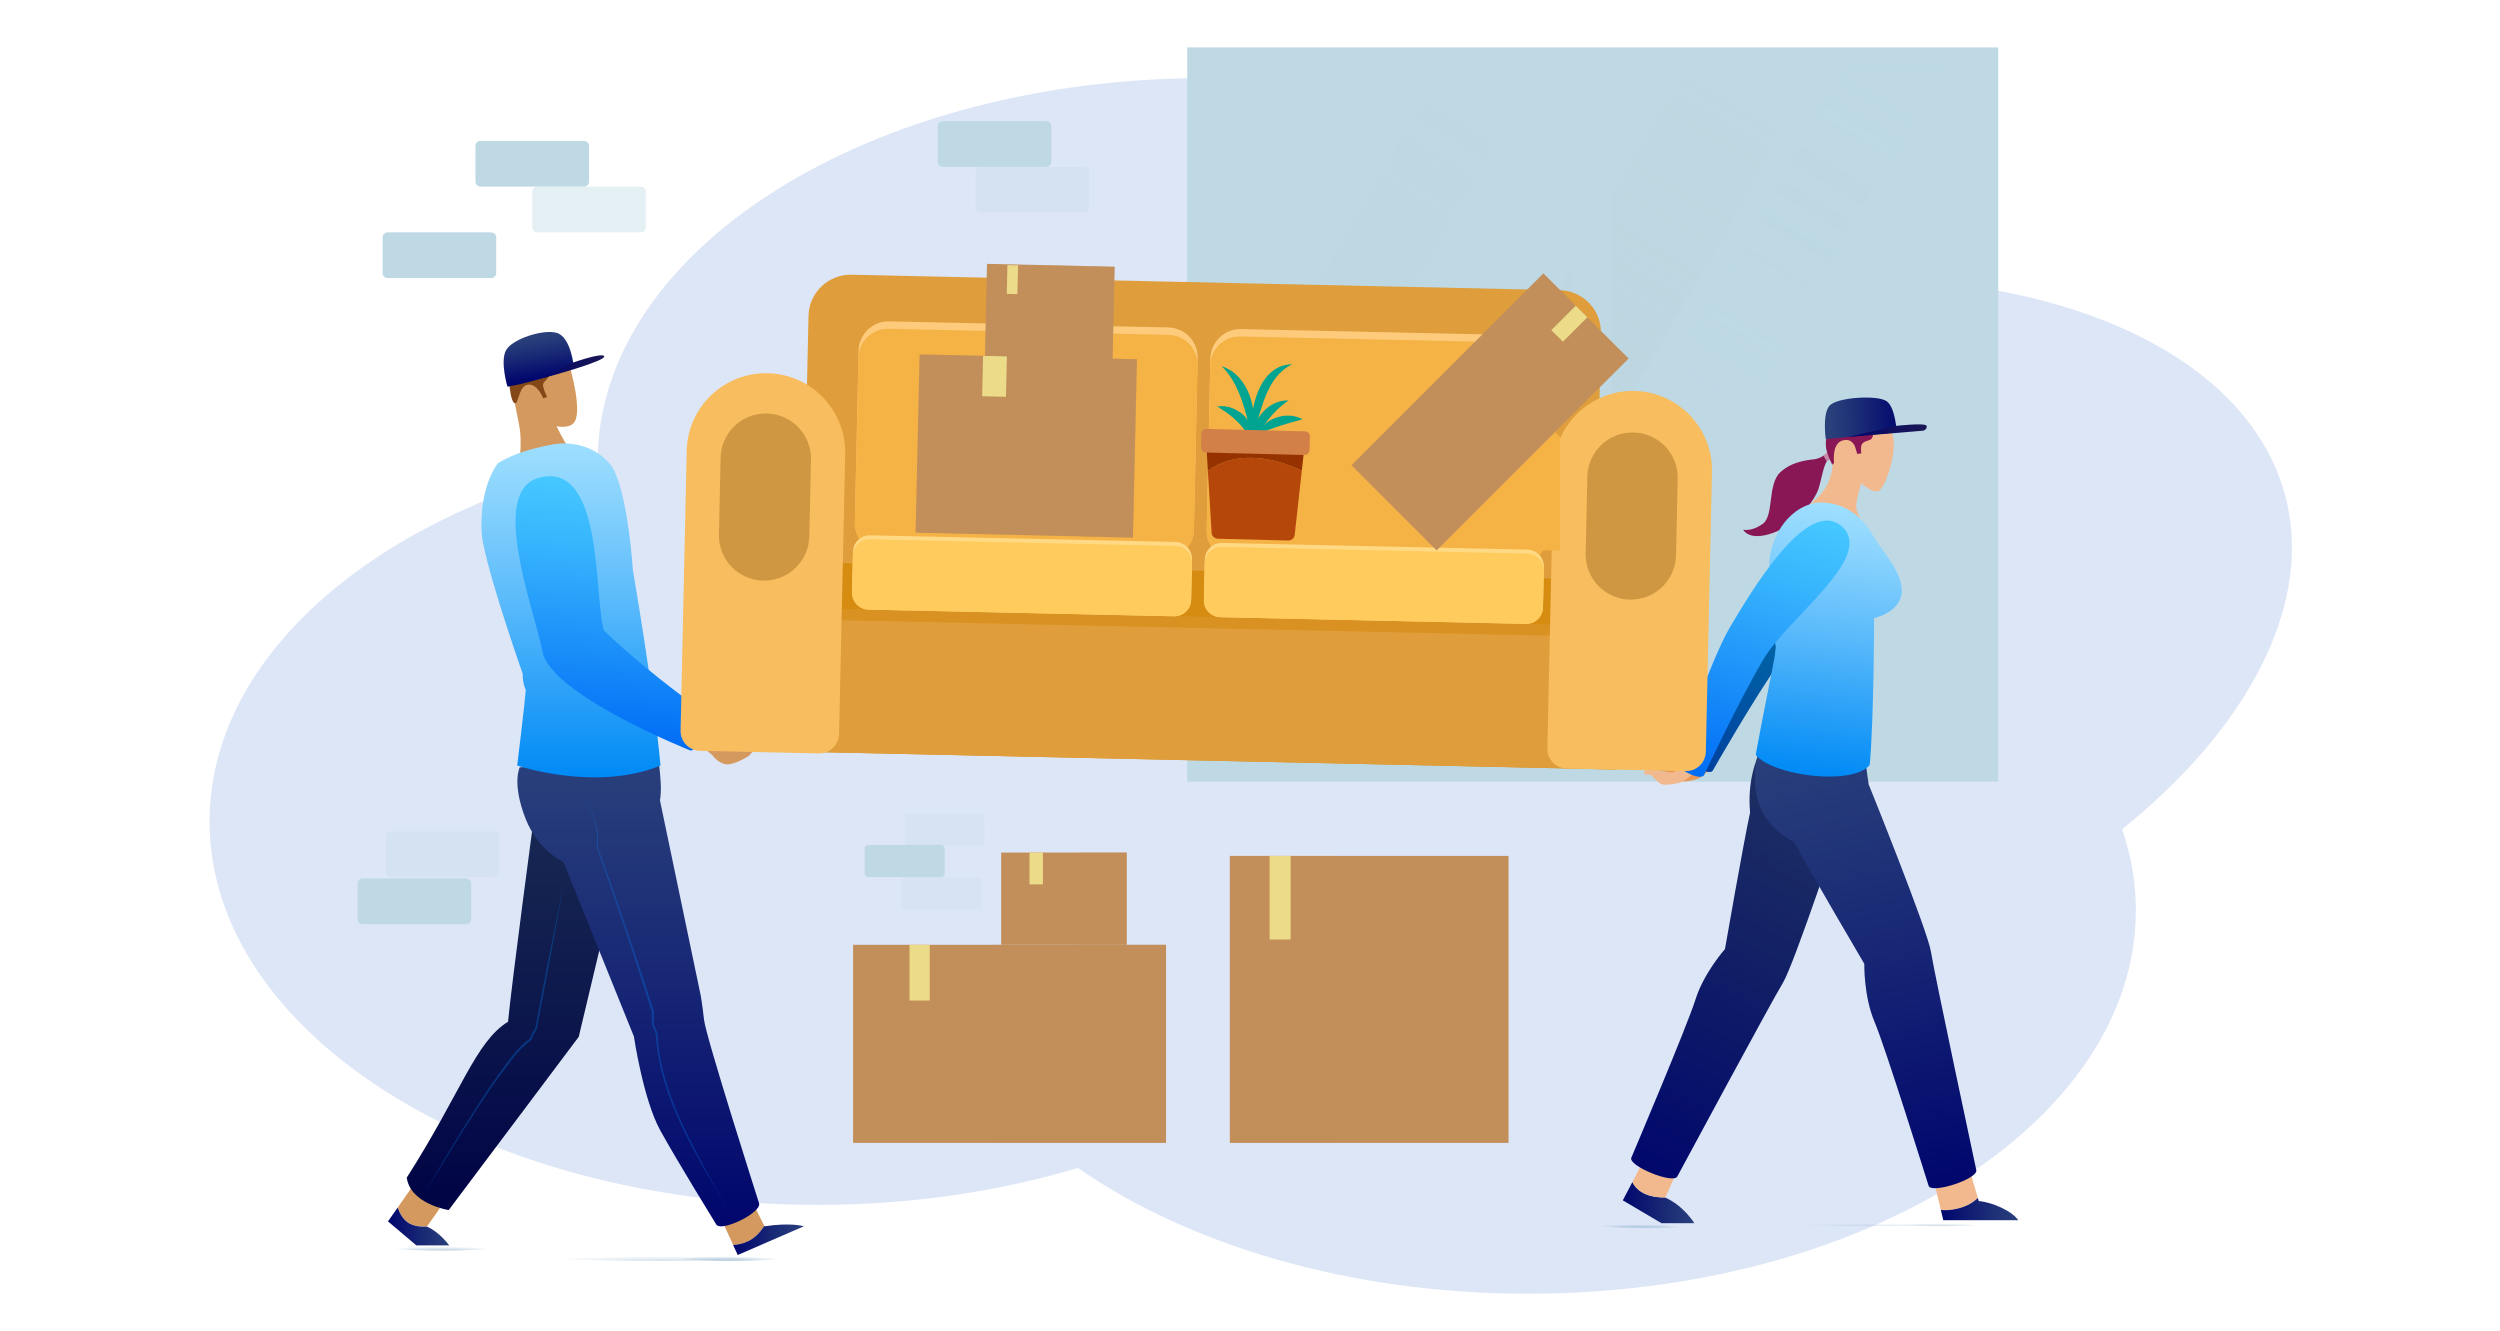 <svg width="633" height="337" viewBox="0 0 633 337" fill="none" xmlns="http://www.w3.org/2000/svg">
<path d="M467.484 70.244C458.818 70.244 450.094 70.706 441.381 71.582C415.585 40.779 364.291 19.778 305.218 19.778C220.22 19.778 151.322 63.236 151.322 116.851C151.322 117.064 151.322 117.265 151.334 117.478C93.836 131.542 53.065 166.772 53.065 208.005C53.065 261.62 121.963 305.077 206.961 305.077C230.567 305.077 252.929 301.715 272.924 295.725C301.075 315.282 341.715 327.57 386.901 327.57C471.899 327.57 540.798 284.112 540.798 230.497C540.798 223.442 539.59 216.575 537.329 209.946C553.062 197.267 565.374 183.097 572.796 168.134C599.621 114.069 552.47 70.256 467.472 70.256L467.484 70.244Z" fill="#DDE6F7"/>
<path d="M505.946 12H300.613V197.907H505.946V12Z" fill="#BED9E4"/>
<g style="mix-blend-mode:screen">
<path d="M500.122 17.268H306.426V192.627H500.122V17.268Z" fill="#BED9E4"/>
</g>
<path style="mix-blend-mode:screen" d="M359.697 192.627H325.805L427.009 17.268H460.902L359.697 192.627Z" fill="url(#paint0_linear_9_64309)"/>
<path style="mix-blend-mode:screen" opacity="0.1" d="M390.654 192.627H366.043L467.247 17.268H491.859L390.654 192.627Z" fill="url(#paint1_linear_9_64309)"/>
<path style="mix-blend-mode:screen" opacity="0.5" d="M306.828 160.818L389.672 17.268H365.06L306.828 118.177V160.818Z" fill="url(#paint2_linear_9_64309)"/>
<path d="M408.033 15.291H398.112V194.272H408.033V15.291Z" fill="#BED9E4"/>
<path d="M501.353 107.037V99.827L304.78 99.827V107.037L501.353 107.037Z" fill="#BED9E4"/>
<path d="M147.877 35.676H121.667C120.961 35.676 120.389 36.249 120.389 36.955V45.975C120.389 46.682 120.961 47.254 121.667 47.254H147.877C148.583 47.254 149.156 46.682 149.156 45.975V36.955C149.156 36.249 148.583 35.676 147.877 35.676Z" fill="#BED9E4"/>
<path opacity="0.4" d="M162.249 47.254H136.039C135.333 47.254 134.76 47.827 134.76 48.533V57.553C134.76 58.259 135.333 58.832 136.039 58.832H162.249C162.955 58.832 163.527 58.259 163.527 57.553V48.533C163.527 47.827 162.955 47.254 162.249 47.254Z" fill="#BED9E4"/>
<path d="M124.366 58.832H98.157C97.451 58.832 96.878 59.404 96.878 60.11V69.131C96.878 69.837 97.451 70.409 98.157 70.409H124.366C125.073 70.409 125.645 69.837 125.645 69.131V60.11C125.645 59.404 125.073 58.832 124.366 58.832Z" fill="#BED9E4"/>
<path opacity="0.3" d="M274.498 42.258H248.288C247.582 42.258 247.01 42.831 247.01 43.537V52.558C247.01 53.264 247.582 53.836 248.288 53.836H274.498C275.204 53.836 275.777 53.264 275.777 52.558V43.537C275.777 42.831 275.204 42.258 274.498 42.258Z" fill="#BED9E4"/>
<path opacity="0.3" d="M125.183 210.514H98.974C98.267 210.514 97.695 211.087 97.695 211.793V220.813C97.695 221.52 98.267 222.092 98.974 222.092H125.183C125.889 222.092 126.462 221.52 126.462 220.813V211.793C126.462 211.087 125.889 210.514 125.183 210.514Z" fill="#BED9E4"/>
<path d="M118.033 222.435H91.823C91.117 222.435 90.545 223.008 90.545 223.714V232.734C90.545 233.441 91.117 234.013 91.823 234.013H118.033C118.739 234.013 119.312 233.441 119.312 232.734V223.714C119.312 223.008 118.739 222.435 118.033 222.435Z" fill="#BED9E4"/>
<path d="M238.285 213.935H219.829C219.333 213.935 218.93 214.338 218.93 214.835V221.192C218.93 221.689 219.333 222.092 219.829 222.092H238.285C238.782 222.092 239.185 221.689 239.185 221.192V214.835C239.185 214.338 238.782 213.935 238.285 213.935Z" fill="#BED9E4"/>
<path opacity="0.2" d="M247.578 222.163H229.122C228.625 222.163 228.223 222.566 228.223 223.063V229.42C228.223 229.917 228.625 230.319 229.122 230.319H247.578C248.075 230.319 248.478 229.917 248.478 229.42V223.063C248.478 222.566 248.075 222.163 247.578 222.163Z" fill="#BED9E4"/>
<path opacity="0.2" d="M248.407 205.921H229.951C229.454 205.921 229.051 206.324 229.051 206.821V213.178C229.051 213.675 229.454 214.078 229.951 214.078H248.407C248.904 214.078 249.306 213.675 249.306 213.178V206.821C249.306 206.324 248.904 205.921 248.407 205.921Z" fill="#BED9E4"/>
<path d="M264.921 30.681H238.711C238.005 30.681 237.433 31.253 237.433 31.959V40.98C237.433 41.686 238.005 42.258 238.711 42.258H264.921C265.627 42.258 266.199 41.686 266.199 40.98V31.959C266.199 31.253 265.627 30.681 264.921 30.681Z" fill="#BED9E4"/>
<path d="M129.102 289.522H487.727" stroke="url(#paint3_linear_9_64309)" stroke-width="0.5" stroke-miterlimit="10"/>
<path d="M295.239 239.222H216.006V289.38H295.239V239.222Z" fill="#C28F5A"/>
<g style="mix-blend-mode:multiply" opacity="0.4">
<path d="M295.239 239.222H251.082V289.38H295.239V239.222Z" fill="#C28F5A"/>
</g>
<path d="M230.294 253.333H235.408V239.21H230.294V253.333Z" fill="#ECDC89"/>
<path d="M381.965 216.717H311.398V289.38H381.965V216.717Z" fill="#C28F5A"/>
<g style="mix-blend-mode:multiply" opacity="0.4">
<path d="M338.4 216.717H311.398V289.38H338.4V216.717Z" fill="#C28F5A"/>
</g>
<path d="M326.787 216.717H321.46V237.884H326.787V216.717Z" fill="#ECDC89"/>
<g style="mix-blend-mode:multiply">
<path d="M285.283 215.865H253.497V239.222H285.283V215.865Z" fill="#C28F5A"/>
</g>
<g style="mix-blend-mode:multiply" opacity="0.4">
<path d="M285.283 215.865H273.16V239.222H285.283V215.865Z" fill="#C28F5A"/>
</g>
<path d="M264.069 215.865H260.671V223.927H264.069V215.865Z" fill="#ECDC89"/>
<path style="mix-blend-mode:multiply" opacity="0.5" d="M416.568 310.973C426.1 310.973 433.828 310.252 433.828 309.363C433.828 308.474 426.1 307.753 416.568 307.753C407.035 307.753 399.308 308.474 399.308 309.363C399.308 310.252 407.035 310.973 416.568 310.973Z" fill="url(#paint4_radial_9_64309)"/>
<path style="mix-blend-mode:multiply" opacity="0.5" d="M432.691 309.114C432.691 310.002 424.961 310.724 415.431 310.724C405.902 310.724 398.171 310.002 398.171 309.114C398.171 308.226 405.902 307.504 415.431 307.504C424.961 307.504 432.691 308.226 432.691 309.114Z" fill="url(#paint5_radial_9_64309)"/>
<path style="mix-blend-mode:multiply" opacity="0.3" d="M509.391 308.854C509.391 309.742 493.918 310.464 474.823 310.464C455.729 310.464 440.256 309.742 440.256 308.854C440.256 307.966 455.729 307.244 474.823 307.244C493.918 307.244 509.391 307.966 509.391 308.854Z" fill="url(#paint6_radial_9_64309)"/>
<path style="mix-blend-mode:multiply" opacity="0.5" d="M509.391 308.854C509.391 309.742 501.661 310.464 492.131 310.464C482.601 310.464 474.871 309.742 474.871 308.854C474.871 307.966 482.601 307.244 492.131 307.244C501.661 307.244 509.391 307.966 509.391 308.854Z" fill="url(#paint7_radial_9_64309)"/>
<path d="M433.272 194.556C433.272 194.556 431.389 196.356 430.3 196.995C429.211 197.634 426.062 198.06 424.997 197.836C423.931 197.611 422.357 195.645 422.108 195.492C421.848 195.326 420.214 195.267 420.214 195.267C420.214 195.267 420.048 194.237 421.504 194.012C422.949 193.787 424.523 194.592 424.523 194.592L427.743 194.781L428.998 193.526C428.998 193.526 431.058 192.568 433.283 194.556H433.272Z" fill="#E99854"/>
<path d="M443.109 158.438C437.604 166.216 427.057 190.981 427.057 190.981C426.133 192.721 432.786 196.794 433.698 195.065C433.698 195.065 443.997 176.965 451.041 167.033C458.084 157.1 481.169 143.546 473.569 135.283C465.519 126.522 449.076 150.021 443.109 158.45V158.438Z" fill="url(#paint8_linear_9_64309)"/>
<path d="M462.026 115.229C462.026 115.229 460.772 116.034 459.635 116.247C458.499 116.46 454.048 116.531 450.768 119.573C447.489 122.616 449.206 130.5 446.376 132.595C443.559 134.691 441.381 134.111 441.381 134.111C441.381 134.111 442.754 137.177 449.004 134.904C455.243 132.643 459.611 126.392 460.452 123.74C461.292 121.089 461.742 117.419 462.879 116.413C462.24 115.951 462.026 115.217 462.026 115.217V115.229Z" fill="#891755"/>
<path d="M462.867 114.365L461.695 115.324L462.488 116.768L463.518 116.294L462.867 114.365Z" fill="#C689A8"/>
<path d="M458.404 127.6C458.404 127.6 461.292 125.445 462.618 122.829C463.944 120.213 464.015 117.798 464.015 117.798C464.015 117.798 462.737 115.513 462.618 112.305C462.5 109.097 465.448 103.675 470.941 104.077C476.433 104.468 479.239 107.605 479.5 111.914C479.76 116.223 477.215 123.74 475.581 124.332C473.947 124.924 471.272 122.308 471.272 122.308C471.272 122.308 470.029 126.428 469.97 128.061C469.911 129.695 471.675 132.655 471.675 132.655L458.416 127.6H458.404Z" fill="#F1B98D"/>
<path d="M421.635 303.219C421.635 303.219 421.635 303.219 421.635 303.207C416.118 303.254 414.058 300.863 413.312 299.3L410.897 303.929L420.699 309.718H429.01C429.01 309.718 426.323 305.302 421.635 303.219Z" fill="url(#paint9_linear_9_64309)"/>
<path d="M421.646 303.195C423.209 299.928 424.263 297.276 424.263 297.276L416.154 293.855L413.324 299.289C414.07 300.851 416.13 303.243 421.646 303.195Z" fill="#F1B98D"/>
<path d="M495.469 306.072C498.18 305.456 499.838 304.273 500.785 303.314L498.914 296.862L489.87 299.892L491.421 306.368C492.545 306.474 493.895 306.427 495.469 306.072Z" fill="#F1B98D"/>
<path d="M511.013 308.96C509.486 306.605 504.265 304.344 501.021 304.119L500.785 303.314C499.838 304.272 498.18 305.456 495.469 306.072C493.895 306.427 492.533 306.474 491.421 306.368L492.036 308.96H511.013Z" fill="url(#paint10_linear_9_64309)"/>
<path d="M463.672 193.029C456.806 188.614 450.484 183.026 450.484 183.026C450.484 183.026 441.783 191.005 443.121 205.708C441.369 213.829 436.764 240.299 436.764 240.299C436.764 240.299 431.413 246.313 429.306 253.049C427.199 259.785 413.064 293.097 413.064 293.097C412.046 295.145 423.694 299.916 424.701 297.868C424.701 297.868 448.614 253.439 451.443 248.834C454.272 244.229 466.714 206.726 466.714 206.726C466.714 206.726 467.685 205.128 468.975 203.151C466.856 200.026 465.116 196.593 463.672 193.029Z" fill="url(#paint11_linear_9_64309)"/>
<path d="M445.157 190.969C445.157 190.969 440.209 206.016 454.32 213.249C458.274 220.648 472.042 244.04 472.042 244.04C472.042 244.04 471.852 252.173 474.634 258.731C477.416 265.289 488.307 300.188 488.307 300.188C488.864 302.426 500.95 298.495 500.394 296.258C500.394 296.258 489.751 246.408 488.923 241.021C488.094 235.623 473.154 198.617 473.154 198.617C473.154 198.617 472.042 191.763 471.994 187.619C463.246 191.348 445.169 190.969 445.169 190.969H445.157Z" fill="url(#paint12_linear_9_64309)"/>
<path d="M460.038 127.245C451.94 128.677 448.14 137.047 447.998 142.646C447.714 153.348 449.632 163.848 449.632 163.848L449.336 166.37C449.336 166.37 445.204 187.252 444.541 191.135C448.922 196.474 469.094 199.019 473.415 193.68C474.492 181.854 474.528 156.485 474.528 156.485C474.528 156.485 481.536 155.017 481.536 149.571C481.536 144.469 476.303 139.237 474.338 135.744C472.361 132.264 468.313 126.925 460.049 127.233L460.038 127.245Z" fill="url(#paint13_linear_9_64309)"/>
<path d="M429.247 195.35C429.247 195.35 427.364 197.149 426.275 197.788C425.186 198.427 422.037 198.854 420.972 198.629C419.906 198.404 418.332 196.439 418.083 196.285C417.823 196.119 416.189 196.06 416.189 196.06C416.189 196.06 416.023 195.03 417.479 194.805C418.924 194.58 420.498 195.385 420.498 195.385L423.718 195.574L424.973 194.32C424.973 194.32 427.033 193.361 429.258 195.35H429.247Z" fill="#F1B98D"/>
<path d="M437.959 158.935C433.094 167.127 424.547 192.65 424.547 192.65C423.765 194.45 430.714 197.989 431.496 196.19C431.496 196.19 440.327 177.32 446.554 166.855C452.781 156.39 474.717 141.048 466.478 133.412C457.753 125.327 443.239 150.045 437.959 158.935Z" fill="url(#paint14_linear_9_64309)"/>
<path d="M462.559 110.221C462.559 110.221 461.979 112.34 462.559 114.294C463.139 116.247 463.956 117.679 463.956 117.679L464.394 117.158C464.394 117.158 463.743 112.435 466.418 111.571C469.094 110.707 469.769 113.311 469.769 113.311L470.254 114.945L471.296 114.779C471.296 114.779 470.988 113.264 471.438 112.47C471.899 111.677 473.249 111.594 473.782 111.18C474.314 110.766 474.528 108.836 474.528 108.836L462.571 110.233L462.559 110.221Z" fill="#891755"/>
<path d="M462.287 111.168L480.245 109.475C480.245 109.475 479.973 103.308 477.748 101.627C475.534 99.934 464.939 100.549 463.163 102.799C461.387 105.048 462.287 111.18 462.287 111.18V111.168Z" fill="url(#paint15_linear_9_64309)"/>
<path d="M467.898 110.636L480.091 107.83C480.091 107.83 487.632 106.978 487.822 107.83C488.023 108.682 487.04 109.037 487.04 109.037L467.898 110.636Z" fill="url(#paint16_linear_9_64309)"/>
<path d="M103.756 309.813C105.094 310.523 106.739 310.641 108.136 310.559C108.124 310.559 108.113 310.547 108.101 310.535C109.604 308.534 112.197 304.699 112.197 304.699L104.502 300.295L100.714 305.729C101.175 307.102 102.075 308.901 103.768 309.801L103.756 309.813Z" fill="#D4995F"/>
<path d="M108.124 310.57C106.728 310.653 105.082 310.535 103.744 309.825C102.063 308.925 101.164 307.125 100.69 305.752L98.24 309.256L105.414 315.329H113.736C113.736 315.329 111.321 311.955 108.113 310.582L108.124 310.57Z" fill="url(#paint17_linear_9_64309)"/>
<path d="M193.537 310.393C191.43 306.332 190.506 304.178 190.506 304.178L182.847 309.15L185.641 315.235C186.694 315.175 188.056 314.939 189.488 314.252C191.406 313.329 192.779 311.588 193.549 310.393H193.537Z" fill="#D4995F"/>
<path d="M203.54 310.499C203.54 310.499 200.462 309.469 193.584 310.499C193.561 310.464 193.549 310.428 193.537 310.393C192.767 311.588 191.406 313.317 189.476 314.252C188.044 314.939 186.683 315.175 185.629 315.235L186.789 317.768L203.54 310.499Z" fill="url(#paint18_linear_9_64309)"/>
<path d="M131.647 115.714C131.647 115.714 132.049 111.867 131.647 108.884C131.244 105.888 128.971 95.826 128.971 95.826C128.971 95.826 130.155 90.629 134.82 89.824C139.484 89.019 142.751 88.605 143.71 91.115C144.669 93.636 147.664 104.989 145.142 107.214C143.603 108.576 140.904 107.901 140.904 107.901C140.904 107.901 142.443 111.156 143.97 113.382C137.377 115.584 131.659 115.726 131.659 115.726L131.647 115.714Z" fill="#D4995F"/>
<path d="M128.971 97.389C128.971 97.389 129.327 101.84 130.345 102.088C131.363 102.337 131.28 97.649 133.707 97.389C136.134 97.128 137.542 100.857 137.542 100.857L138.525 100.526C138.525 100.526 137.235 97.886 137.542 97.152C137.85 96.406 139.211 95.625 138.975 94.82C132.31 95.968 128.971 97.389 128.971 97.389Z" fill="#834718"/>
<path d="M135.317 205.921C135.317 205.921 129.528 249.118 128.64 258.696C120.365 263.81 116.897 276.37 102.987 298.188C103.934 304.888 113.606 306.392 113.606 306.392L146.539 262.519L158.981 210.242L135.305 205.933L135.317 205.921Z" fill="url(#paint19_linear_9_64309)"/>
<path d="M131.611 194.26C131.611 194.26 129.516 198.285 133.115 207.389C136.335 215.51 142.668 218.28 142.668 218.28L160.508 262.448C160.508 262.448 162.852 278.394 167.209 286.278C171.565 294.163 181.284 309.919 181.284 309.919C182.243 312.275 193.146 306.96 192.175 304.604C192.175 304.604 178.763 262.638 178.266 258.234C177.768 253.83 177.425 252.09 177.425 252.09L167.102 202.654C167.564 200.085 167.268 196.971 166.842 193.183L131.588 194.272L131.611 194.26Z" fill="url(#paint20_linear_9_64309)"/>
<g style="mix-blend-mode:screen" opacity="0.3">
<path d="M145.403 200.783C150.043 203.482 151.973 209.614 151.334 214.48C154.992 224.4 158.792 235.54 162.166 245.626C163.302 249.13 164.51 252.634 165.575 256.162V259.429L165.551 259.335L166.487 261.584V261.62C166.984 273.919 172.725 285.118 178.443 295.749C180.361 299.324 182.338 302.876 184.386 306.38C176.348 292.636 166.865 277.767 166.037 261.762L165.078 259.512L165.054 259.465V259.418V256.15L165.066 256.233C160.639 242.264 156.045 228.354 151.085 214.563C151.689 209.401 150.02 203.636 145.403 200.771V200.783Z" fill="#0084F6"/>
</g>
<path d="M160.212 144.019C160.212 144.019 159.147 126.783 155.548 119.218C155.051 118.177 154.234 117.123 153.145 116.14C149.57 112.861 144.539 111.666 139.768 112.565C132.416 113.95 128.865 115.619 126.036 117.3C122.591 122.095 121.502 129.577 122.022 135.602C122.093 136.407 122.247 137.2 122.413 138.005C124.662 148.837 132.357 170.62 132.357 170.62C132.357 170.62 132.227 172.845 133.139 174.68C132.878 178.089 130.96 193.834 130.96 193.834C130.96 193.834 150.86 200.57 167.244 193.834C165.445 174.23 160.189 144.031 160.189 144.031L160.212 144.019Z" fill="url(#paint21_linear_9_64309)"/>
<path d="M177.33 188.732L180.314 191.147C180.314 191.147 181.746 193.254 183.841 193.515C185.937 193.775 189.607 191.396 189.607 191.396C189.607 191.396 191.584 188.91 193.324 188.318C192.116 187.714 189.015 189.596 189.015 189.596L187.05 189.951C186.446 190.058 185.83 189.833 185.44 189.348L183.889 187.418C183.889 187.418 183.403 185.015 180.467 183.701C177.532 182.387 174.892 181.167 174.892 181.167L172.358 186.897L177.342 188.72L177.33 188.732Z" fill="#D4995F"/>
<path d="M181.983 185.228L185.144 186.033C185.144 186.033 186.659 187.252 187.286 187.631C187.926 187.998 188.648 188.034 188.648 188.034C188.648 188.034 188.825 188.886 187.914 189.123C187.002 189.359 184.942 188.685 184.942 188.685L181.959 188.732L181.983 185.24V185.228Z" fill="#D4995F"/>
<path d="M136.512 120.958C123.644 124.344 135.222 154.129 137.377 165.056C139.531 175.982 174.939 190.082 174.939 190.082C179.497 188.057 179.864 185.678 179.769 181.333C179.769 181.333 165.634 171.792 152.944 159.681C150.316 151.927 153.098 116.578 136.512 120.947V120.958Z" fill="url(#paint22_linear_9_64309)"/>
<path d="M128.486 97.91C133.494 97.045 139.14 95.364 145.308 93.02C145.308 93.02 144.61 85.207 140.857 84.248C137.365 83.349 129.67 85.835 128.119 88.7C126.58 91.564 128.486 97.91 128.486 97.91Z" fill="url(#paint23_linear_9_64309)"/>
<path d="M136.714 95.944L145.142 91.789C145.142 91.789 152.494 89.185 152.991 90.203C153.488 91.221 142.017 94.559 136.725 95.944H136.714Z" fill="url(#paint24_linear_9_64309)"/>
<g style="mix-blend-mode:screen" opacity="0.3">
<path d="M107.604 302.082C111.463 295.169 115.5 288.362 119.761 281.685C121.892 278.347 124.07 275.032 126.367 271.812C128.77 268.64 130.925 265.207 134.263 262.886L134.133 263.076C134.346 262.046 134.914 261.288 135.494 260.471C137.459 249.959 140.715 233.468 142.917 222.708C140.975 233.705 138.028 249.651 135.885 260.767C135.364 261.501 134.748 262.365 134.618 263.253L134.512 263.324C131.375 265.585 129.078 269.007 126.734 272.084C124.414 275.281 122.212 278.572 120.057 281.886C115.772 288.54 111.64 295.287 107.592 302.082H107.604Z" fill="#0084F6"/>
</g>
<g style="mix-blend-mode:multiply" opacity="0.4">
<path d="M135.364 98.939C135.364 98.939 132.843 98.525 133.671 101.13C134.5 103.734 136.074 104.065 137.104 103.059C137.637 103.947 138.288 106.492 141.342 107.084C144.397 107.676 145.131 107.203 145.131 107.203C145.131 107.203 144.266 108.386 140.893 107.889C139.046 107.025 137.968 105.581 136.868 104.16C136.868 104.16 134.405 104.551 133.375 101.97C132.334 99.389 133.861 98.359 135.364 98.951V98.939Z" fill="#D4995F"/>
</g>
<path d="M403.345 176.55L202.7 172.159L204.712 79.987C204.842 74.103 209.72 69.427 215.603 69.557L394.928 73.476C400.811 73.606 405.487 78.483 405.357 84.367L403.345 176.539V176.55Z" fill="#DF9D3B"/>
<path d="M410.276 146.88L197.086 142.228L196.04 190.197L409.23 194.849L410.276 146.88Z" fill="#D68B11"/>
<path d="M409.974 161.316L196.783 156.664L196.051 190.205L409.242 194.857L409.974 161.316Z" fill="#DF9D3B"/>
<g style="mix-blend-mode:multiply" opacity="0.4">
<path d="M410.035 158.496L196.845 153.844L196.783 156.661L409.973 161.313L410.035 158.496Z" fill="#DF9D3B"/>
</g>
<path d="M207.316 190.768L177.224 190.105C174.454 190.046 172.252 187.749 172.323 184.979L173.874 114.128C174.11 103.047 183.297 94.263 194.377 94.5C205.458 94.737 214.242 103.923 214.005 115.004L212.454 185.855C212.395 188.625 210.098 190.827 207.328 190.756L207.316 190.768Z" fill="#F7BD5E"/>
<path d="M426.784 195.255L396.692 194.592C393.921 194.533 391.72 192.236 391.791 189.466L393.341 118.615C393.578 107.534 402.765 98.75 413.845 98.987C424.926 99.224 433.71 108.41 433.473 119.491L431.922 190.342C431.863 193.112 429.566 195.314 426.796 195.243L426.784 195.255Z" fill="#F7BD5E"/>
<path d="M295.829 82.908L225.148 81.366C220.958 81.274 217.488 84.597 217.396 88.787L216.448 132.234C216.357 136.424 219.679 139.895 223.869 139.986L294.55 141.528C298.74 141.62 302.21 138.297 302.302 134.107L303.25 90.66C303.341 86.47 300.019 82.999 295.829 82.908Z" fill="#FDCB7B"/>
<path d="M384.907 84.863L314.226 83.32C310.036 83.229 306.565 86.551 306.474 90.741L305.526 134.189C305.434 138.379 308.757 141.849 312.947 141.941L383.627 143.483C387.817 143.574 391.288 140.252 391.379 136.062L392.327 92.615C392.419 88.425 389.096 84.954 384.907 84.863Z" fill="#FDCB7B"/>
<path d="M295.918 84.792L224.977 83.244C220.859 83.154 217.448 86.42 217.358 90.538L216.445 132.376C216.355 136.494 219.621 139.905 223.739 139.995L294.68 141.543C298.798 141.632 302.209 138.367 302.299 134.249L303.212 92.411C303.302 88.293 300.036 84.882 295.918 84.792Z" fill="#F5B245"/>
<path d="M384.996 86.747L314.055 85.199C309.937 85.109 306.526 88.374 306.436 92.492L305.523 134.33C305.433 138.448 308.698 141.859 312.816 141.949L383.757 143.497C387.875 143.587 391.287 140.322 391.376 136.204L392.289 94.366C392.379 90.248 389.114 86.837 384.996 86.747Z" fill="#F5B245"/>
<g style="mix-blend-mode:multiply">
<path d="M363.758 139.367V129.506L388.807 104.456L394.999 110.636V139.367H363.758Z" fill="#F5B245"/>
</g>
<path d="M386.706 139.153L309.445 137.467C307.072 137.415 305.107 139.296 305.055 141.669L304.832 151.883C304.78 154.256 306.662 156.221 309.035 156.273L386.296 157.959C388.669 158.011 390.634 156.129 390.686 153.756L390.909 143.543C390.96 141.17 389.079 139.204 386.706 139.153Z" fill="#FFD984"/>
<path opacity="0.4" d="M193.217 147.014C186.896 146.872 181.888 141.64 182.03 135.318L182.456 115.88C182.598 109.558 187.831 104.551 194.152 104.693C200.474 104.835 205.482 110.067 205.339 116.389L204.913 135.827C204.771 142.149 199.539 147.156 193.217 147.014Z" fill="#956018"/>
<path opacity="0.4" d="M412.673 151.821C406.352 151.679 401.344 146.446 401.486 140.124L401.912 120.686C402.054 114.365 407.287 109.357 413.608 109.499C419.93 109.641 424.937 114.874 424.795 121.195L424.369 140.634C424.227 146.955 418.995 151.963 412.673 151.821Z" fill="#956018"/>
<path d="M220.355 135.536L297.617 137.222C299.984 137.273 301.871 139.244 301.819 141.611L301.596 151.837C301.544 154.204 299.573 156.091 297.206 156.04L219.945 154.354C217.578 154.302 215.691 152.331 215.742 149.964L215.965 139.738C216.017 137.371 217.988 135.484 220.355 135.536Z" fill="#FFD984"/>
<path d="M386.802 140.173L309.305 138.482C306.997 138.431 305.086 140.261 305.035 142.568L304.83 152.001C304.779 154.309 306.609 156.22 308.916 156.27L386.414 157.961C388.722 158.012 390.633 156.182 390.683 153.875L390.889 144.442C390.939 142.134 389.11 140.223 386.802 140.173Z" fill="#FFCB5C"/>
<path d="M297.713 138.242L220.215 136.551C217.907 136.5 215.996 138.33 215.946 140.637L215.74 150.07C215.69 152.378 217.519 154.289 219.827 154.339L297.325 156.03C299.632 156.081 301.543 154.251 301.594 151.944L301.799 142.511C301.85 140.203 300.02 138.292 297.713 138.242Z" fill="#FFCB5C"/>
<path d="M282.219 67.534L249.909 66.806L249.378 90.394L281.688 91.122L282.219 67.534Z" fill="#C28F5A"/>
<g style="mix-blend-mode:multiply" opacity="0.4">
<path d="M282.227 67.534L264.912 67.144L264.381 90.732L281.696 91.122L282.227 67.534Z" fill="#C28F5A"/>
</g>
<path d="M257.768 67.189L255.081 67.129L254.917 74.407L257.604 74.468L257.768 67.189Z" fill="#ECDC89"/>
<path d="M287.863 90.971L232.842 89.732L231.825 134.883L286.847 136.122L287.863 90.971Z" fill="#C28F5A"/>
<g style="mix-blend-mode:multiply" opacity="0.4">
<path d="M287.876 90.971L274.893 90.679L273.876 135.83L286.86 136.122L287.876 90.971Z" fill="#C28F5A"/>
</g>
<path d="M254.942 90.239L248.918 90.103L248.687 100.329L254.711 100.464L254.942 90.239Z" fill="#ECDC89"/>
<g style="mix-blend-mode:screen" opacity="0.5">
<path d="M272.463 92.658L262.841 92.441L262.712 98.181L272.334 98.398L272.463 92.658Z" fill="#C28F5A"/>
</g>
<g style="mix-blend-mode:screen" opacity="0.4">
<path d="M275.712 68.742L266.587 68.536L266.498 72.477L275.623 72.683L275.712 68.742Z" fill="#C28F5A"/>
</g>
<path d="M309.326 92.713C316.37 95.068 318.595 104.219 317.115 110.813C315.292 104.444 314.215 97.59 309.326 92.713Z" fill="#00A490"/>
<path d="M317.139 110.316C316.121 103.651 318.915 92.298 327.166 92.239C320.43 95.53 319.53 103.959 317.139 110.316Z" fill="#00A490"/>
<path d="M317.092 112.565C316.299 107.262 320.667 101.153 326.278 101.39C321.993 104.302 319.613 107.996 317.092 112.565Z" fill="#00A490"/>
<path d="M317.08 112.565C315.316 107.925 312.203 105.391 308.237 102.929C313.386 102.088 318.785 107.38 317.08 112.565Z" fill="#00A490"/>
<path d="M318.347 109.973C320.134 105.829 325.911 103.959 329.806 106.173C325.674 107.25 322.383 108.268 318.347 109.973Z" fill="#00A490"/>
<path d="M305.834 119.206L306.781 134.892C306.828 135.733 307.515 136.384 308.355 136.407L326.172 136.857C327.012 136.881 327.722 136.253 327.817 135.425L329.617 119.171C321.815 115.43 312.475 114.246 305.834 119.206Z" fill="#B5470A"/>
<path d="M328.516 113.264L307.207 112.731C306.26 112.707 305.502 113.5 305.55 114.447L305.834 119.206C312.475 114.258 321.815 115.43 329.617 119.171L330.078 115.051C330.185 114.116 329.463 113.287 328.516 113.264Z" fill="#953200"/>
<path d="M330.426 109.215L305.491 108.592C304.792 108.575 304.211 109.128 304.193 109.827L304.107 113.283C304.089 113.982 304.642 114.563 305.341 114.581L330.277 115.203C330.976 115.221 331.557 114.668 331.575 113.968L331.661 110.513C331.678 109.813 331.126 109.232 330.426 109.215Z" fill="#D38048"/>
<path d="M412.342 90.773L390.787 69.218L342.202 117.803L363.757 139.357L412.342 90.773Z" fill="#C28F5A"/>
<path d="M401.918 80.337L398.979 77.399L392.793 83.585L395.731 86.523L401.918 80.337Z" fill="#ECDC89"/>
<g style="mix-blend-mode:multiply" opacity="0.4">
<path d="M412.342 90.775L409.94 88.373L361.356 136.957L363.758 139.359L412.342 90.775Z" fill="#C28F5A"/>
</g>
<path style="mix-blend-mode:multiply" opacity="0.5" d="M129.054 315.057C129.054 315.945 121.324 316.667 111.794 316.667C102.265 316.667 94.534 315.945 94.534 315.057C94.534 314.169 102.265 313.447 111.794 313.447C121.324 313.447 129.054 314.169 129.054 315.057Z" fill="url(#paint25_radial_9_64309)"/>
<path style="mix-blend-mode:multiply" opacity="0.3" d="M167.422 319.271C186.513 319.271 201.989 318.551 201.989 317.661C201.989 316.772 186.513 316.051 167.422 316.051C148.331 316.051 132.854 316.772 132.854 317.661C132.854 318.551 148.331 319.271 167.422 319.271Z" fill="url(#paint26_radial_9_64309)"/>
<path style="mix-blend-mode:multiply" opacity="0.5" d="M184.729 319.271C194.262 319.271 201.989 318.551 201.989 317.661C201.989 316.772 194.262 316.051 184.729 316.051C175.197 316.051 167.469 316.772 167.469 317.661C167.469 318.551 175.197 319.271 184.729 319.271Z" fill="url(#paint27_radial_9_64309)"/>
<defs>
<linearGradient id="paint0_linear_9_64309" x1="441.393" y1="23.684" x2="348.155" y2="181.38" gradientUnits="userSpaceOnUse">
<stop stop-color="#BFD8E3"/>
<stop offset="1" stop-color="#B9D2DC" stop-opacity="0.16"/>
</linearGradient>
<linearGradient id="paint1_linear_9_64309" x1="475.96" y1="25.436" x2="384.723" y2="179.735" gradientUnits="userSpaceOnUse">
<stop stop-color="#BFD8E3"/>
<stop offset="1" stop-color="#B9D2DC" stop-opacity="0.16"/>
</linearGradient>
<linearGradient id="paint2_linear_9_64309" x1="373.619" y1="25.342" x2="282.382" y2="179.64" gradientUnits="userSpaceOnUse">
<stop stop-color="#BFD8E3"/>
<stop offset="1" stop-color="#B9D2DC" stop-opacity="0.16"/>
</linearGradient>
<linearGradient id="paint3_linear_9_64309" x1="-nan" y1="-nan" x2="-nan" y2="-nan" gradientUnits="userSpaceOnUse">
<stop stop-color="#6D99BB" stop-opacity="0"/>
<stop offset="0.1" stop-color="#7FA2C1" stop-opacity="0.3"/>
<stop offset="0.19" stop-color="#8FAAC6" stop-opacity="0.55"/>
<stop offset="0.27" stop-color="#9BB0CA" stop-opacity="0.75"/>
<stop offset="0.35" stop-color="#A3B5CD" stop-opacity="0.89"/>
<stop offset="0.42" stop-color="#A9B8CF" stop-opacity="0.97"/>
<stop offset="0.46" stop-color="#ABB9D0"/>
<stop offset="1" stop-color="#879CBE" stop-opacity="0"/>
</linearGradient>
<radialGradient id="paint4_radial_9_64309" cx="0" cy="0" r="1" gradientUnits="userSpaceOnUse" gradientTransform="translate(415.547 311.682) scale(16.039 1.421)">
<stop stop-color="#6D99BB"/>
<stop offset="0.11" stop-color="#6D99BB" stop-opacity="0.97"/>
<stop offset="0.27" stop-color="#6D99BB" stop-opacity="0.87"/>
<stop offset="0.44" stop-color="#6D99BB" stop-opacity="0.72"/>
<stop offset="0.64" stop-color="#6D99BB" stop-opacity="0.5"/>
<stop offset="0.85" stop-color="#6D99BB" stop-opacity="0.23"/>
<stop offset="1" stop-color="#6D99BB" stop-opacity="0"/>
</radialGradient>
<radialGradient id="paint5_radial_9_64309" cx="0" cy="0" r="1" gradientUnits="userSpaceOnUse" gradientTransform="translate(414.416 311.447) scale(16.039 1.421)">
<stop stop-color="#6D99BB"/>
<stop offset="0.11" stop-color="#6D99BB" stop-opacity="0.97"/>
<stop offset="0.27" stop-color="#6D99BB" stop-opacity="0.87"/>
<stop offset="0.44" stop-color="#6D99BB" stop-opacity="0.72"/>
<stop offset="0.64" stop-color="#6D99BB" stop-opacity="0.5"/>
<stop offset="0.85" stop-color="#6D99BB" stop-opacity="0.23"/>
<stop offset="1" stop-color="#6D99BB" stop-opacity="0"/>
</radialGradient>
<radialGradient id="paint6_radial_9_64309" cx="0" cy="0" r="1" gradientUnits="userSpaceOnUse" gradientTransform="translate(475.808 311.199) scale(32.281 1.421)">
<stop stop-color="#6D99BB"/>
<stop offset="0.11" stop-color="#6D99BB" stop-opacity="0.97"/>
<stop offset="0.27" stop-color="#6D99BB" stop-opacity="0.87"/>
<stop offset="0.44" stop-color="#6D99BB" stop-opacity="0.72"/>
<stop offset="0.64" stop-color="#6D99BB" stop-opacity="0.5"/>
<stop offset="0.85" stop-color="#6D99BB" stop-opacity="0.23"/>
<stop offset="1" stop-color="#6D99BB" stop-opacity="0"/>
</radialGradient>
<radialGradient id="paint7_radial_9_64309" cx="0" cy="0" r="1" gradientUnits="userSpaceOnUse" gradientTransform="translate(490.898 311.199) scale(16.039 1.421)">
<stop stop-color="#6D99BB"/>
<stop offset="0.11" stop-color="#6D99BB" stop-opacity="0.97"/>
<stop offset="0.27" stop-color="#6D99BB" stop-opacity="0.87"/>
<stop offset="0.44" stop-color="#6D99BB" stop-opacity="0.72"/>
<stop offset="0.64" stop-color="#6D99BB" stop-opacity="0.5"/>
<stop offset="0.85" stop-color="#6D99BB" stop-opacity="0.23"/>
<stop offset="1" stop-color="#6D99BB" stop-opacity="0"/>
</radialGradient>
<linearGradient id="paint8_linear_9_64309" x1="438.769" y1="198.062" x2="465.143" y2="131.245" gradientUnits="userSpaceOnUse">
<stop stop-color="#00419F"/>
<stop offset="0.64" stop-color="#016CA7"/>
<stop offset="1" stop-color="#0280AB"/>
</linearGradient>
<linearGradient id="paint9_linear_9_64309" x1="410.909" y1="304.497" x2="429.022" y2="304.497" gradientUnits="userSpaceOnUse">
<stop stop-color="#00066D"/>
<stop offset="0.62" stop-color="#1B2C76"/>
<stop offset="1" stop-color="#29407B"/>
</linearGradient>
<linearGradient id="paint10_linear_9_64309" x1="491.421" y1="306.131" x2="511.013" y2="306.131" gradientUnits="userSpaceOnUse">
<stop stop-color="#00066D"/>
<stop offset="0.62" stop-color="#1B2C76"/>
<stop offset="1" stop-color="#29407B"/>
</linearGradient>
<linearGradient id="paint11_linear_9_64309" x1="440.482" y1="313.237" x2="494.421" y2="209.71" gradientUnits="userSpaceOnUse">
<stop stop-color="#00066D"/>
<stop offset="0.51" stop-color="#111E66"/>
<stop offset="1" stop-color="#1F3262"/>
</linearGradient>
<linearGradient id="paint12_linear_9_64309" x1="485.504" y1="302.436" x2="459.341" y2="187.467" gradientUnits="userSpaceOnUse">
<stop stop-color="#00066D"/>
<stop offset="0.62" stop-color="#1B2C76"/>
<stop offset="1" stop-color="#29407B"/>
</linearGradient>
<linearGradient id="paint13_linear_9_64309" x1="458.739" y1="196.415" x2="466.936" y2="127.875" gradientUnits="userSpaceOnUse">
<stop stop-color="#008AF6"/>
<stop offset="0.06" stop-color="#0A8FF6"/>
<stop offset="0.52" stop-color="#5ABAFB"/>
<stop offset="0.84" stop-color="#8BD4FD"/>
<stop offset="1" stop-color="#9FDFFF"/>
</linearGradient>
<linearGradient id="paint14_linear_9_64309" x1="436.791" y1="198.823" x2="457.77" y2="130.12" gradientUnits="userSpaceOnUse">
<stop stop-color="#006CF6"/>
<stop offset="0.23" stop-color="#1183F8"/>
<stop offset="0.74" stop-color="#37B4FD"/>
<stop offset="1" stop-color="#46C8FF"/>
</linearGradient>
<linearGradient id="paint15_linear_9_64309" x1="463.559" y1="106.299" x2="481.711" y2="105.439" gradientUnits="userSpaceOnUse">
<stop stop-color="#29407B"/>
<stop offset="0.38" stop-color="#1B2C76"/>
<stop offset="1" stop-color="#00066D"/>
</linearGradient>
<linearGradient id="paint16_linear_9_64309" x1="467.898" y1="109.049" x2="487.845" y2="109.049" gradientUnits="userSpaceOnUse">
<stop stop-color="#00066D"/>
<stop offset="0.26" stop-color="#070A65"/>
<stop offset="1" stop-color="#1B1755"/>
</linearGradient>
<linearGradient id="paint17_linear_9_64309" x1="98.251" y1="310.535" x2="113.748" y2="310.535" gradientUnits="userSpaceOnUse">
<stop stop-color="#00066D"/>
<stop offset="0.62" stop-color="#1B2C76"/>
<stop offset="1" stop-color="#29407B"/>
</linearGradient>
<linearGradient id="paint18_linear_9_64309" x1="185.629" y1="313.909" x2="203.54" y2="313.909" gradientUnits="userSpaceOnUse">
<stop stop-color="#00066D"/>
<stop offset="0.62" stop-color="#1B2C76"/>
<stop offset="1" stop-color="#29407B"/>
</linearGradient>
<linearGradient id="paint19_linear_9_64309" x1="130.984" y1="306.392" x2="130.984" y2="205.921" gradientUnits="userSpaceOnUse">
<stop stop-color="#000345"/>
<stop offset="0.45" stop-color="#0B154B"/>
<stop offset="1" stop-color="#182952"/>
</linearGradient>
<linearGradient id="paint20_linear_9_64309" x1="161.633" y1="310.499" x2="161.633" y2="193.171" gradientUnits="userSpaceOnUse">
<stop stop-color="#00066D"/>
<stop offset="0.62" stop-color="#1B2C76"/>
<stop offset="1" stop-color="#29407B"/>
</linearGradient>
<linearGradient id="paint21_linear_9_64309" x1="144.586" y1="196.817" x2="144.586" y2="111.405" gradientUnits="userSpaceOnUse">
<stop stop-color="#008AF6"/>
<stop offset="0.06" stop-color="#0A8FF6"/>
<stop offset="0.52" stop-color="#5ABAFB"/>
<stop offset="0.84" stop-color="#8BD4FD"/>
<stop offset="1" stop-color="#9FDFFF"/>
</linearGradient>
<linearGradient id="paint22_linear_9_64309" x1="152.802" y1="188.41" x2="157.799" y2="121.961" gradientUnits="userSpaceOnUse">
<stop stop-color="#006CF6"/>
<stop offset="0.23" stop-color="#1183F8"/>
<stop offset="0.74" stop-color="#37B4FD"/>
<stop offset="1" stop-color="#46C8FF"/>
</linearGradient>
<linearGradient id="paint23_linear_9_64309" x1="135.246" y1="85.539" x2="136.856" y2="95.79" gradientUnits="userSpaceOnUse">
<stop stop-color="#29407B"/>
<stop offset="0.38" stop-color="#1B2C76"/>
<stop offset="1" stop-color="#00066D"/>
</linearGradient>
<linearGradient id="paint24_linear_9_64309" x1="136.714" y1="92.949" x2="152.991" y2="92.949" gradientUnits="userSpaceOnUse">
<stop stop-color="#00066D"/>
<stop offset="0.26" stop-color="#070A65"/>
<stop offset="1" stop-color="#1B1755"/>
</linearGradient>
<radialGradient id="paint25_radial_9_64309" cx="0" cy="0" r="1" gradientUnits="userSpaceOnUse" gradientTransform="translate(111.621 317.069) scale(16.039 1.421)">
<stop stop-color="#6D99BB"/>
<stop offset="0.11" stop-color="#6D99BB" stop-opacity="0.97"/>
<stop offset="0.27" stop-color="#6D99BB" stop-opacity="0.87"/>
<stop offset="0.44" stop-color="#6D99BB" stop-opacity="0.72"/>
<stop offset="0.64" stop-color="#6D99BB" stop-opacity="0.5"/>
<stop offset="0.85" stop-color="#6D99BB" stop-opacity="0.23"/>
<stop offset="1" stop-color="#6D99BB" stop-opacity="0"/>
</radialGradient>
<radialGradient id="paint26_radial_9_64309" cx="0" cy="0" r="1" gradientUnits="userSpaceOnUse" gradientTransform="translate(167.756 319.532) scale(32.281 1.421)">
<stop stop-color="#6D99BB"/>
<stop offset="0.11" stop-color="#6D99BB" stop-opacity="0.97"/>
<stop offset="0.27" stop-color="#6D99BB" stop-opacity="0.87"/>
<stop offset="0.44" stop-color="#6D99BB" stop-opacity="0.72"/>
<stop offset="0.64" stop-color="#6D99BB" stop-opacity="0.5"/>
<stop offset="0.85" stop-color="#6D99BB" stop-opacity="0.23"/>
<stop offset="1" stop-color="#6D99BB" stop-opacity="0"/>
</radialGradient>
<radialGradient id="paint27_radial_9_64309" cx="0" cy="0" r="1" gradientUnits="userSpaceOnUse" gradientTransform="translate(184.343 319.532) scale(16.039 1.421)">
<stop stop-color="#6D99BB"/>
<stop offset="0.11" stop-color="#6D99BB" stop-opacity="0.97"/>
<stop offset="0.27" stop-color="#6D99BB" stop-opacity="0.87"/>
<stop offset="0.44" stop-color="#6D99BB" stop-opacity="0.72"/>
<stop offset="0.64" stop-color="#6D99BB" stop-opacity="0.5"/>
<stop offset="0.85" stop-color="#6D99BB" stop-opacity="0.23"/>
<stop offset="1" stop-color="#6D99BB" stop-opacity="0"/>
</radialGradient>
</defs>
</svg>
